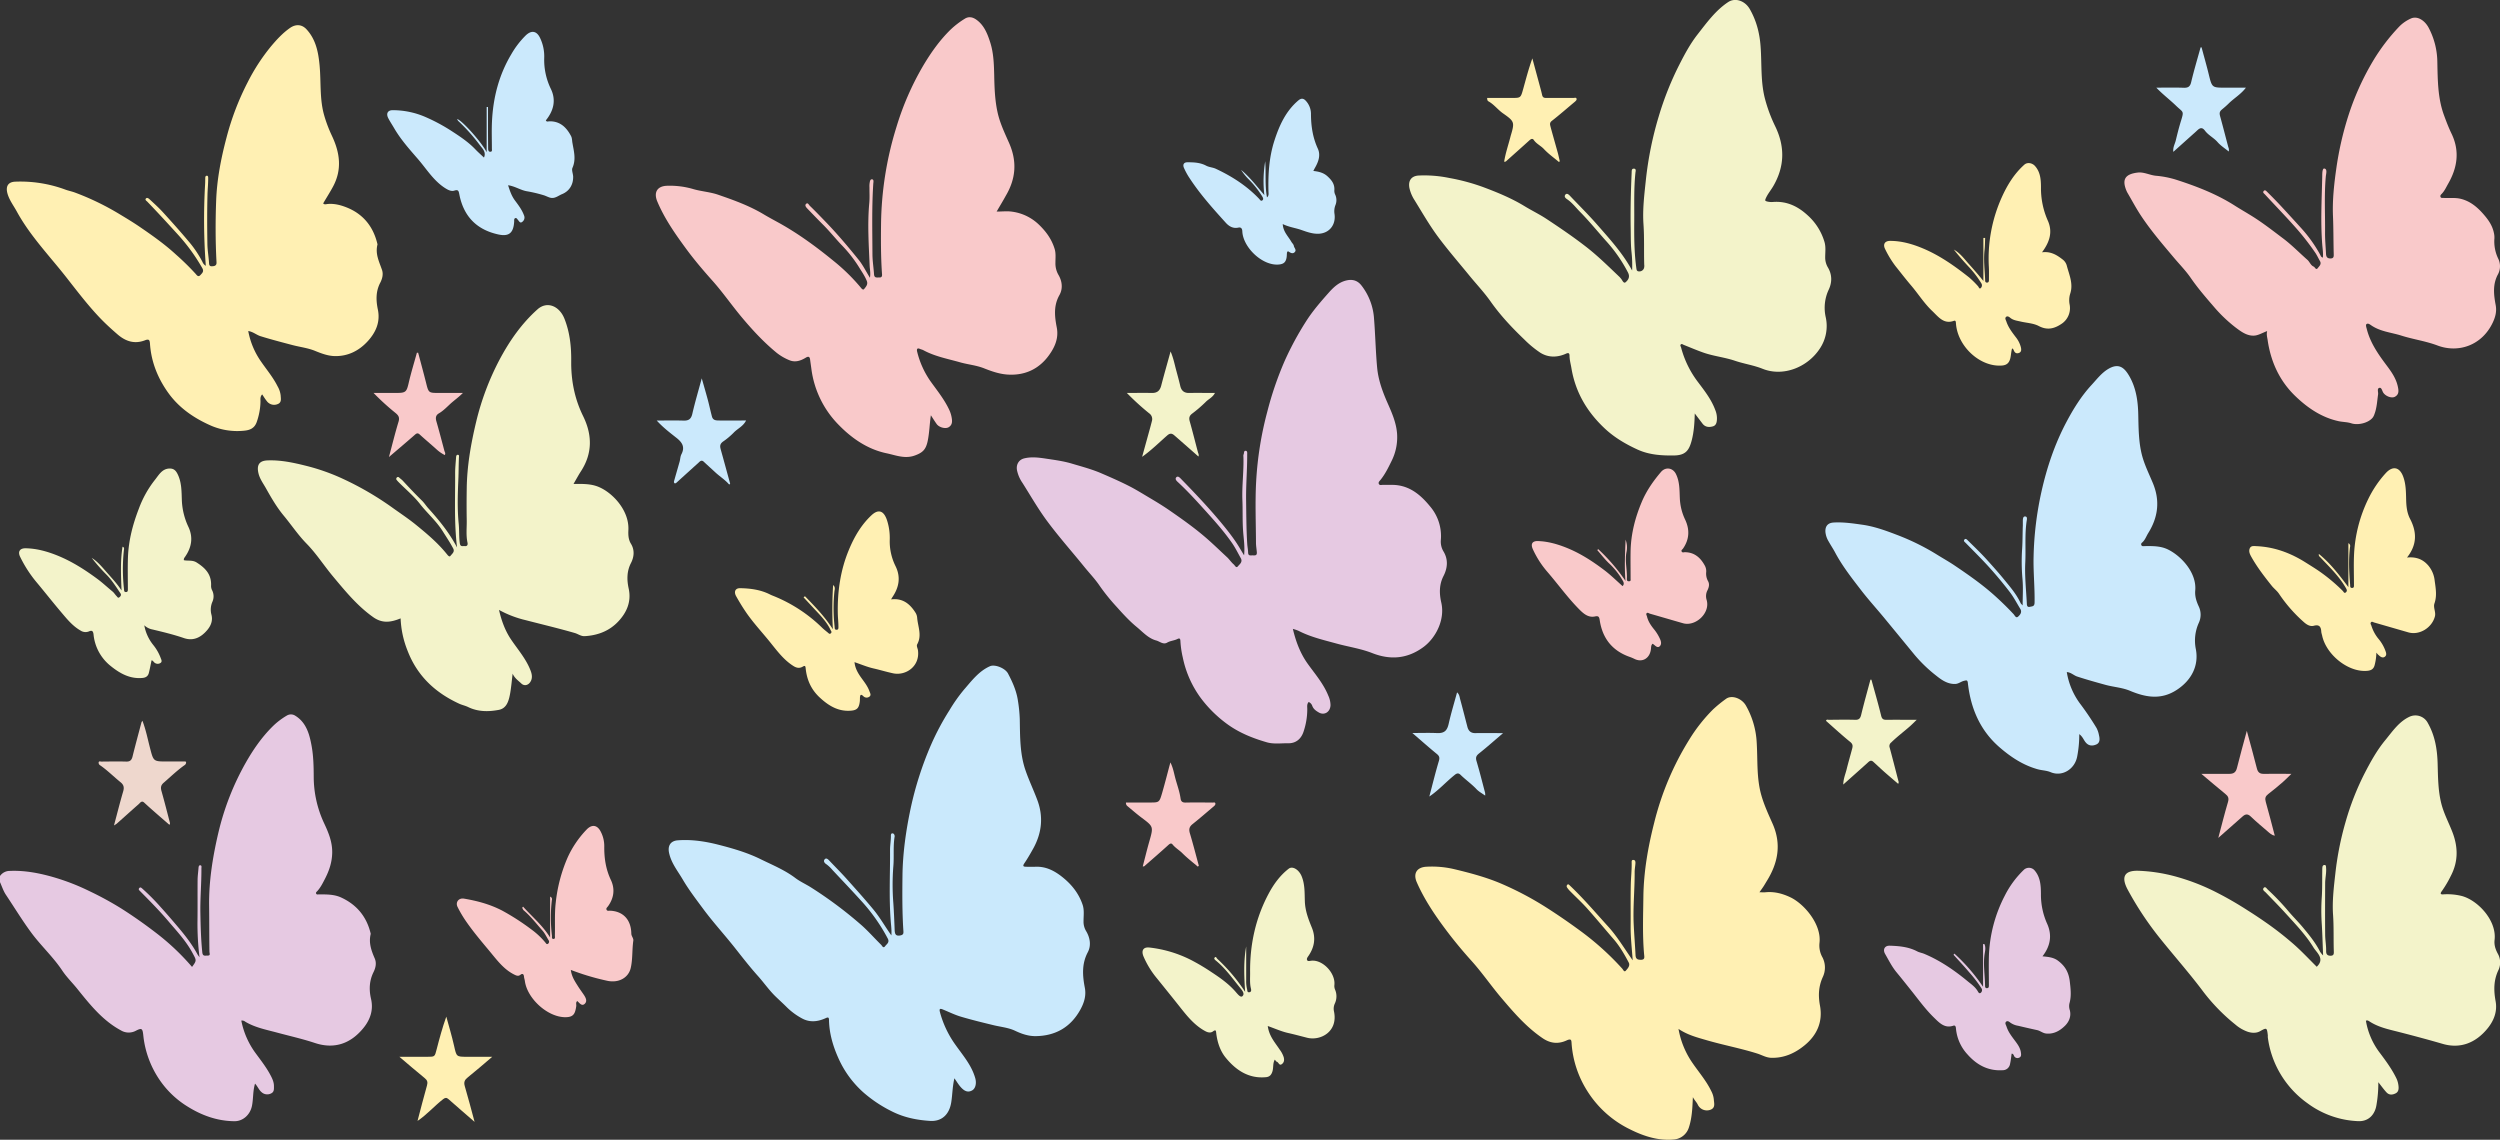 <svg xmlns="http://www.w3.org/2000/svg" viewBox="0 0 1892.6 862.84"><rect x="0" y="0" width="1892.6" height="862.84" fill="#333333" stroke="none"/><defs><style>.cls-1{fill:#e6c9e2;}.cls-2{fill:#f3f3ca;}.cls-3{fill:#cae9fc;}.cls-4{fill:#fff0b3;}.cls-5{fill:#f9c9ca;}.cls-6{fill:#cbe9fc;}.cls-7{fill:#eed7cd;}</style></defs><g id="katman_2" data-name="katman 2"><g id="katman_1-2" data-name="katman 1"><path class="cls-1" d="M0,663.17a9,9,0,0,1,7.58-3.86c10.42-.44,20.67,1.4,30.63,4.1a167.79,167.79,0,0,1,29.61,11.27,243.87,243.87,0,0,1,23.85,13c9.09,5.75,17.93,12,26.5,18.58A178.82,178.82,0,0,1,145.39,732c3.65-5,3.41-4.87.36-10.53-4.9-9.12-11.81-16.45-18.36-24.15-6.78-8-14.1-15.36-21.42-22.76-.65-.66-1.37-1.24-.57-2.21s1.52-.33,2.2.25a164.88,164.88,0,0,1,14.19,14.28c4.52,5,8.9,10.09,13.25,15.24,5.33,6.33,10.37,12.8,14.34,20.16.28.52.66,1,1.66,2.4a207.15,207.15,0,0,1-1.53-27.8c.12-10.18,0-20.36.08-30.53,0-3.07.47-6.13.69-9.2.07-.95.25-2.11,1.2-2.1,1.49,0,1,1.52,1,2.41.08,11.32-1,22.6-.78,33.93.18,9.89.43,19.75,1.45,29.59.34,3.25,2.26,2.38,3.91,2.43,2.56.08,1.51-1.61,1.49-3.14-.17-11.46-.09-22.93-.24-34.39-.24-18.85,2.73-37.22,7-55.44a200.34,200.34,0,0,1,20.74-53.05c5.58-9.82,12-19.13,20-27.12a53.82,53.82,0,0,1,11-8.5,6,6,0,0,1,6.5.07c8.29,5.1,10.72,13.87,12.35,22.85,1.4,7.68,1.57,15.53,1.6,23.38a83.31,83.31,0,0,0,8.05,35.54c3.2,6.84,6.1,13.89,5.94,22-.13,7.21-2.32,13.6-5.48,19.7-1.68,3.23-3.32,6.59-5.82,9.3-.48.52-1.27,1-.85,1.91s1.28.57,2,.57c5.73,0,11.56-.1,16.89,2.34,11.54,5.3,19.3,14.24,22.39,27.34a.83.83,0,0,1,0,.38c-1.62,6.63.5,12.52,3.06,18.41,1.54,3.54.67,7.2-.92,10.41-3.22,6.53-3.48,13.28-1.88,20.2,2,8.55-.72,15.91-5.77,22.1-9.78,12-22.2,16.13-36.69,11.32-9.47-3.14-19.15-5.3-28.74-7.89-8.12-2.18-16.53-3.77-24-8.23a3.72,3.72,0,0,0-3-.84,61.26,61.26,0,0,0,10.89,24.75c4,5.46,8.19,10.78,11.36,16.86,1.29,2.48,2.47,5,2.46,8,0,2.2.28,4.42-2.22,5.56a6.33,6.33,0,0,1-7.17-1c-2-1.65-2.91-4.33-4.93-6.46-1.73,5.71-1.22,11.4-2.33,16.88-1.36,6.69-6.79,11.64-13.25,11.58-13.25-.11-25.23-4.54-36.31-11.61a69.74,69.74,0,0,1-18.94-17.67,73,73,0,0,1-13.77-35.82c-.54-5.2-1.2-5.66-5.63-3.37a11.43,11.43,0,0,1-11.3-.29c-13.69-7.34-23.29-19.33-32.94-31.34-3.76-4.69-8.13-8.92-11.46-13.92-6.78-10.18-15.68-18.36-23-28.09C17.1,697.23,11,687.17,4.44,677.34c-1.9-2.86-3-6.34-4.44-9.53Z"/><path class="cls-1" d="M978.75,476.1c2.38,10,5.73,18.76,11.45,26.69,5.52,7.67,11.79,14.88,15.42,23.95a17.83,17.83,0,0,1,1.63,7c-.09,5.15-4.58,8.11-8.86,5.63-2-1.16-4-2.47-4.93-4.94a5,5,0,0,0-2.72-3c-1.51,1.6-1.09,3.61-1.08,5.46a53.14,53.14,0,0,1-2.82,17c-1.84,5.65-6,8.88-11.49,8.79s-11,.81-16.4-.75c-11-3.2-21.5-7.41-30.93-14.53a94.1,94.1,0,0,1-18.7-18.59,78.15,78.15,0,0,1-13.89-31,72.31,72.31,0,0,1-1.81-12.5c-.06-1.76-.6-2.41-2.2-1.59-2.51,1.28-5.36,1.33-7.87,2.78-2.95,1.72-5.53-.9-8.22-1.62-6-1.59-10.08-6.35-14.74-10.18-5.67-4.65-10.61-10.11-15.5-15.58a150.82,150.82,0,0,1-12.68-15.75c-3.44-5.08-7.74-9.52-11.6-14.3-9.38-11.59-19.27-22.68-28.19-34.73-6.82-9.21-12.48-19.15-18.59-28.8a25.91,25.91,0,0,1-4.15-9.73c-.7-4.35,1.53-7.86,5.57-8.82,5.48-1.31,10.91-.61,16.31.2,6.59,1,13.28,1.87,19.66,3.78,7.49,2.25,15.06,4.2,22.37,7.36s14.8,6.42,22,10.16c4.84,2.53,9.55,5.47,14.28,8.27,5.19,3.07,10.34,6.2,15.3,9.63,9.69,6.71,19.32,13.5,28.28,21.33,5.22,4.56,10.17,9.4,15.26,14.1,1.81,1.68,3.19,3.88,5.06,5.45.84.7,1.85,3.09,3.1,1.52s3.93-3.27,2.24-6.26c-2.15-3.83-4.1-7.83-6.58-11.41-6.61-9.52-14.34-18-22.05-26.53-6.18-6.83-12.41-13.57-19.15-19.79-1-.88-2-2.14-1.2-3.25,1.09-1.47,2.41-.38,3.42.65,10.51,10.77,20.86,21.67,30.55,33.31,3.93,4.73,7.71,9.51,11.17,14.58,2.15,3.14,4,6.49,6.36,10.33.69-6.64-.35-12.61-.76-18.49-.55-7.73-.21-15.42-.52-23.12-.45-11.08,1.15-22.09.76-33.16a3.49,3.49,0,0,1,.11-1.53c.52-1,0-3.07,1.75-2.82,1.29.19,1,1.83,1,3,.05,11.58-1,23.12-.81,34.71.15,10.93.16,21.85.85,32.76.13,2.17.62,4.32.66,6.49.06,2.77,1.87,2.17,3.36,2.17s3.46.47,3.25-2.27c-.18-2.42-.64-4.84-.65-7.26-.07-15.46-.71-31,.13-46.37a259,259,0,0,1,8.44-52.89A253.86,253.86,0,0,1,972.65,273a231.86,231.86,0,0,1,16-29.58c5-7.9,11.1-14.91,17.21-21.8,3.73-4.2,7.88-8.16,13.84-9.4,4.58-.95,8.11.35,10.82,3.7a45.45,45.45,0,0,1,9.67,25.24c1,12.38,1.22,24.84,2.37,37.21.88,9.5,4.19,18.4,8,27,3.25,7.33,6.46,14.7,7.08,22.91a40,40,0,0,1-4.21,20.8c-2.44,5-4.89,10-8.4,14.3-.61.75-1.82,1.76-1.17,3s2,.66,3.06.68c3.66.1,7.37-.21,11,.27,10.47,1.39,18,7.85,24.68,16a34.64,34.64,0,0,1,8.18,25.49,14.47,14.47,0,0,0,2.08,8.78c3.59,6,3,12.43,0,18.33-3.42,6.61-3.31,13.38-1.76,20.21,3,13.05-4.22,26.81-13.39,33.62-12.22,9.09-25.23,10-38.8,4.69-8.8-3.46-18-4.75-27-7.22-9.76-2.69-19.73-4.94-28.9-9.69A31.32,31.32,0,0,0,978.75,476.1Z"/><path class="cls-2" d="M1283,313c-.18,7.33-.62,14.06-2.35,20.56-2,7.56-4.73,11.11-13.37,11.25-9.49.14-18.85-.48-27.58-4.47s-17.37-9-24.69-15.83c-13.21-12.32-22.28-27.18-25.37-45.75-.52-3.15-1.42-6.2-1.45-9.47,0-3-2-1.82-3.38-1.23-6.38,2.66-12.83,2.61-18.67-1a78.74,78.74,0,0,1-12.24-10.11c-9.23-8.83-18-18.11-25.47-28.73-5-7.08-11-13.37-16.44-20.07-7.69-9.4-15.63-18.57-22.94-28.34-6.73-9-12.3-18.74-18.18-28.28a27.94,27.94,0,0,1-3.85-9.05c-1.14-5.62,1.34-9.23,6.89-9.59a93,93,0,0,1,23.24,1.84,154.53,154.53,0,0,1,25.92,7c10.65,4,21.28,8.36,31.18,14.41,5.45,3.32,11.22,6.09,16.57,9.63,10.23,6.77,20.39,13.66,30.13,21.24,8.9,6.92,16.91,14.88,25.09,22.65.36.34.64.77,1,1.13,1.13,1.21,2.08,4.24,3.68,2.82s3.55-3.68,1.78-7.2a111.51,111.51,0,0,0-16.93-24.3c-6.45-7.25-12.6-14.83-19.39-21.71-3.21-3.25-6-7-9.87-9.6-1.29-.86-2.33-2-1.3-3.39s2.39-.35,3.39.71c6.92,7.3,14.09,14.36,20.72,21.95,9.52,10.89,19.35,21.58,26.47,34.73a94.31,94.31,0,0,0-.59-15c-.5-5.79-.41-11.55-.51-17.32-.24-13.9.12-27.78.73-41.66.06-1.41-.13-3.26,1.76-3.15s1.22,2,1.11,3.1c-1.26,12.05-.81,24.16-.9,36.22s-.07,24.38,1.65,36.48c.21,1.45.72,2,2.07,2a3.67,3.67,0,0,0,3.69-2.56,6.94,6.94,0,0,0,.14-2.67c-.3-10.15.14-20.29-.56-30.47-.78-11.26.65-22.52,1.83-33.75a263.51,263.51,0,0,1,9.75-48,233.94,233.94,0,0,1,15.68-39.29c4-7.87,8.24-15.69,13.56-22.51,7-8.94,13.73-18.34,23.34-24.67,5.18-3.41,12.56-1.16,16.31,5.32,5,8.71,7.47,18.13,8.19,28.36,1,13.38-.11,27,3.47,40.12a112.85,112.85,0,0,0,7.47,20c7.53,15.4,7.38,30.36-1.19,45.3-1.87,3.27-4.35,6.09-5.87,9.62-.68,1.59-.44,1.82.94,2.24a13.9,13.9,0,0,0,5.08.35c10-.6,18.28,3.27,25.77,10.18a43.62,43.62,0,0,1,12.71,20.18c1.12,3.8.52,7.67.53,11.5a14.51,14.51,0,0,0,2,7.67c3.27,5.47,3.29,11.25.67,16.88a32.3,32.3,0,0,0-2.28,20.83,30.76,30.76,0,0,1-4.45,23.8c-9.62,14.61-28.17,21.36-43.26,15.32-6.87-2.76-14.06-3.76-20.91-6.08-7.87-2.67-16.11-3.46-23.91-6.18-5-1.75-10-3.9-14.95-5.87-.76-.3-1.56-1.13-2.32-.22-.57.69.12,1.46.3,2.15a74.15,74.15,0,0,0,12.64,26c5,6.66,10.25,13.26,13.24,21.35a16.79,16.79,0,0,1,1.28,6c0,2.72-.27,5.57-3,6.38s-5.84.8-8-2.13C1287,318.24,1285.21,315.9,1283,313Z"/><path class="cls-3" d="M674.81,708.14c.3-3.76-.23-7.45-.51-11.11-1.38-17.88-.38-35.77-.5-53.65,0-3.53.69-7.13.64-10.73,0-.8.12-1.66,1-1.76s1.56.58,1.78,1.56a2,2,0,0,1,.07.77c-1.29,7.51-.33,15.14-1,22.69a178,178,0,0,0,0,27.71c.47,6.78.73,13.57,1,20.37.12,3.11.76,4.91,4.45,4.14,2.43-.5,2.25-1.91,2.15-3.54-.91-13.87-.84-27.77-.68-41.66.21-17.21,2.64-34.13,6.18-50.93a256.82,256.82,0,0,1,15.22-47.65,195,195,0,0,1,14.21-26.74,121.69,121.69,0,0,1,10.75-15.28c5.88-6.76,11.44-14.29,19.94-18,3.56-1.56,11.42,1.38,13.63,5.61,3.4,6.48,6.41,13.14,7.48,20.58A110.7,110.7,0,0,1,772,544.24c.26,13.19,0,26.52,4.42,39.14,2.58,7.46,6,14.6,8.77,22,4.92,12.92,3.51,25.36-3.12,37.23-2.09,3.75-4.25,7.48-6.64,11-1.34,2-.72,2.48,1.09,2.54,2.57.09,5.14.11,7.7,0,8.07-.23,14.65,3.38,20.82,8.46,6.56,5.4,11.63,11.86,14.49,20.17,1.43,4.14.74,8.41.75,12.63a13.74,13.74,0,0,0,1.86,7.31c3.13,5.13,4.06,11.08,1.37,16.15-4.68,8.83-4,17.76-2.26,26.84,1.16,6-.52,11.3-3.13,16.17-7.46,13.89-19.28,20.38-34.18,20.51-5.3.05-10.4-1.64-15.36-4-5.19-2.49-11-2.94-16.56-4.31-8.22-2-16.47-4-24.59-6.42-4.63-1.37-9-3.55-13.55-5.4-2-.83-3.08-.87-2.3,2a76.35,76.35,0,0,0,11.82,24.82C729,799,735.51,806.39,738.3,816.2c1.1,3.88.23,7.83-2.34,9.28-3.39,1.91-6,.35-8.43-2.26-1.87-2-3.21-4.39-5-6.91-1.52,6.36-1.46,12.37-2.41,18.26-1.47,9.17-7.19,14.57-16.06,14-10.07-.65-19.92-2.6-29.25-7.4a100,100,0,0,1-21-14,76,76,0,0,1-19.3-26.53c-4-9-6.72-18.4-6.93-28.45,0-2.35-1-2.1-2.52-1.4-6,2.75-12.13,3.41-18,.14a50.72,50.72,0,0,1-11.27-8.27c-2.77-2.79-5.73-5.46-8.54-8.17-5-4.82-8.88-10.52-13.46-15.62-6.17-6.88-11.87-14.24-17.62-21.52-7.84-9.9-16.35-19.16-23.9-29.37-5.37-7.27-10.87-14.43-15.45-22.24-3.8-6.46-8.67-12.36-10.31-20.09-1.17-5.49,1.22-9.06,6.52-9.48,10.55-.83,21,.8,31.09,3.39,10.74,2.75,21.56,5.89,31.64,10.85,8.94,4.4,18.23,8.16,26.37,14.3,3.54,2.67,7.62,4.5,11.39,6.83a310.62,310.62,0,0,1,37.69,28c5.62,4.8,10.54,10.5,15.85,15.71.77.75,1.56,3,3,1.06,1.2-1.62,3.59-2.84,2-5.82A136,136,0,0,0,652,682c-7.13-7.88-14.46-15.55-21.72-23.3a26.38,26.38,0,0,0-4.91-4.59c-1.21-.77-2.19-2.23-1.07-3.55s2.41-.22,3.4.83c4.55,4.79,9.22,9.45,13.62,14.38,6.9,7.73,13.83,15.41,20.42,23.44C666.56,695.18,670.28,701.84,674.81,708.14Z"/><path class="cls-4" d="M1281.57,830.61c-.35,8.4-.69,15.79-3,22.85a13,13,0,0,1-11.39,9.19c-11.92,1.07-22.93-2.54-33.37-7.78a78.73,78.73,0,0,1-32.21-29,77.28,77.28,0,0,1-11.81-35.48c-.19-2.67,0-4.48-3.75-2.77-6,2.77-11.93,2.53-18-1.52-12.38-8.33-22-19.51-31.67-30.91-7.69-9.09-14.45-19-22.42-27.83-6.93-7.71-13.6-15.73-19.81-24.09-8.2-11-15.94-22.52-21.56-35.32-3-6.86.16-11.47,7.39-11.81a73.66,73.66,0,0,1,20.7,1.79c12.12,2.9,24.24,6.1,35.75,11a239.36,239.36,0,0,1,35,18.59c8.9,5.7,17.62,11.75,26.15,18.06a209.72,209.72,0,0,1,30.51,27.7c.69.76,1.51,2.92,2.64,1.64,1.42-1.62,3.58-3.8,2.29-6.26-3.36-6.38-7-12.62-11.71-18-6.63-7.64-13.07-15.46-19.81-23-4.07-4.54-8.57-8.64-12.84-13a16.41,16.41,0,0,1-2.38-2.89,1.62,1.62,0,0,1,.37-2.1c.73-.5,1.19.13,1.79.7,10.3,9.75,19.52,20.61,29.08,31.13,7,7.73,12.24,16.66,18.52,25.51-.65-8.94-1.64-17.36-1.57-25.84.09-10.56-.12-21.13.12-31.69.13-5.38.76-10.76.66-16.16,0-1-.23-2.32,1.21-2.33s1.71,1.27,1.64,2.48c-.14,2.3-.61,4.6-.59,6.89.06,13.13-1.32,26.23-.72,39.36.36,7.81,1,15.61,1.39,23.42.16,2.92,1.61,3.46,4.1,3.46,3.12,0,2.56-2.15,2.4-3.94-1.31-14.52-.74-29.08-.57-43.61.23-19.19,3.54-38,8.26-56.46A217.73,217.73,0,0,1,1278.78,560a123,123,0,0,1,18.13-23,98.47,98.47,0,0,1,9.71-7.91c4.2-3.16,11.82-.59,15.07,5a62.83,62.83,0,0,1,8.22,28.35c.81,13.27-.21,26.75,3.54,39.76,2.13,7.4,5.34,14.33,8.43,21.28,6.88,15.46,4.2,29.65-4.24,43.33-.86,1.4-1.67,2.83-2.56,4.2s-1.82,2.62-3.11,4.48c2,0,3.29.11,4.58,0,6.7-.68,13,1,19,3.88,10.32,5,23.52,20.34,21.88,34.41a18.2,18.2,0,0,0,2.26,11,16.77,16.77,0,0,1,.22,14.91c-3.18,7.06-3.54,13.91-2.11,21.61,2.28,12.27-2.33,22.4-11.59,30-7.43,6.11-15.74,9.81-25.44,9.49-3.77-.13-6.91-2.09-10.34-3.18-12.65-4-25.68-6.42-38.38-10.12-7.12-2.07-14.46-3.94-21.36-8.58a65.1,65.1,0,0,0,9.23,23.76c5.1,7.87,11.47,14.78,15.6,23.38a16.8,16.8,0,0,1,1.9,6.16c.15,2.85,1.47,6.41-2.51,7.91a7.62,7.62,0,0,1-9.63-3.86C1284.39,834.41,1283,833.17,1281.57,830.61Z"/><path class="cls-5" d="M754.51,160.17c4.27,0,8.18-.5,11.93.11a36.15,36.15,0,0,1,19.75,9.49c5.56,5.28,9.92,11.14,12.22,18.69,1.05,3.43.58,6.89.6,10.34a17.33,17.33,0,0,0,2.2,9.15c3,5,3.51,10.68.82,15.45-4.57,8.09-3.61,16.28-2,24.58,1.55,8.14-1.55,14.85-5.78,20.77-7.69,10.74-18.4,15.56-31.17,14.83-6.25-.36-12.23-2.41-18-4.71-6-2.39-12.24-2.87-18.27-4.59-9.41-2.67-19.1-4.43-27.89-9.22-.75-.4-1.63-.53-2.41-.89-2.42-1.12-2.6.51-2.16,2.18a66.74,66.74,0,0,0,9.94,22.09c5,7,10.52,13.73,14.27,21.72a22.91,22.91,0,0,1,1.79,5.43c.57,3,.88,6-2.19,7.84-2.4,1.42-7.15.17-9-2.34-1.53-2.1-2.89-4.34-4.45-6.71-1,6.59-1.08,13.08-2.4,19.43-1.37,6.62-3.86,8.86-9.7,11-7.55,2.79-14.49-.2-21.45-1.66-13.92-2.92-25.71-10.82-35.74-21a73.6,73.6,0,0,1-21.16-42.82c-.32-2.41-.69-4.81-1-7.22s-1.56-2.37-3.26-1.33c-3.9,2.38-8.08,3.77-12.45,1.89a39.7,39.7,0,0,1-9.51-5.52c-9.7-7.93-18.21-17.09-26.35-26.79-7.65-9.12-14.45-19-22.36-27.87-7-7.84-13.83-15.86-20.06-24.36-8.17-11.14-16.14-22.51-21.63-35.49-2.94-6.95-.19-11.66,7.11-12a63.15,63.15,0,0,1,20.39,2.59c6,1.71,12.49,2.11,18.47,4.17,11.8,4.07,23.56,8.29,34.47,14.81,4.09,2.45,8.33,4.69,12.49,7,14.26,8,27.5,17.73,40.23,28.12a145.28,145.28,0,0,1,20.53,20c.67.81,1.92,2.66,2.87,1.45,1.26-1.6,3.09-3.44,2-6.11-1.52-3.82-3.89-7.11-6-10.57a100.23,100.23,0,0,0-13.45-17c-4.61-4.89-8.82-10.17-13.59-14.92-4-4-8-8.16-12-12.31-1-1.05-2.13-2.45-.85-3.58s1.93.72,2.8,1.56c4.3,4.14,8.43,8.46,12.58,12.77,8.57,8.91,16.54,18.39,24.31,28,3.17,3.93,5.47,8.64,8.58,13.67.62-3.65-.11-6.44-.23-9.27-.65-15.78-1.73-31.57-.27-47.38.36-3.83.11-7.72.14-11.59a19.73,19.73,0,0,1,.06-3.08c.23-1.33.35-3.37,1.9-3.22s1,2.14.93,3.33c-1.16,17.74-.71,35.51-.63,53.26,0,5.1.87,10.19,1.2,15.3.21,3.07,2.25,2.35,4,2.43,2.31.11,2.15-1.62,2-3.16-.86-12.71-.84-25.45-.68-38.18a256.51,256.51,0,0,1,11.61-72.46,213.07,213.07,0,0,1,20.35-46.65c5.85-9.83,12.45-19.17,20.67-27.2a64.2,64.2,0,0,1,10.77-8.25c2.87-1.82,5.83-1.29,8.53.58,6,4.14,8.58,10.66,10.73,17.41,2.55,8,2.79,16.4,3,24.69.21,10.16.53,20.27,3,30.13,1.91,7.47,5.24,14.38,8.3,21.34,6.12,13.89,5.11,27-2.51,39.84C759.37,152,757.07,155.68,754.51,160.17Z"/><path class="cls-2" d="M303.28,468.14c-7.39,3-13.71,4-20.68-.88-12-8.46-21.16-19.69-30.53-30.91-6.81-8.16-12.61-17.28-20-24.81-6.43-6.55-11.49-14.21-17.32-21.22-5.19-6.25-9.39-13.48-13.44-20.71-2.1-3.74-4.72-7.15-5.69-11.52-1.39-6.2.76-9.3,6.86-9.54,9.76-.39,19.18,1.58,28.65,3.94a155.25,155.25,0,0,1,29.23,10.35,231.38,231.38,0,0,1,36.18,21.1c6.18,4.46,12.55,8.63,18.48,13.46,8.33,6.78,16.54,13.7,23.38,22.23.68.85,1.82,2.28,2.62,1.19,1.12-1.53,3.42-3,2.09-5.56-2.41-4.55-5.25-8.81-8-13.15-4.86-7.74-11.65-13.53-17.17-20.59-4.65-5.95-10.53-10.84-15.86-16.2a22.39,22.39,0,0,1-1.74-1.9,1.34,1.34,0,0,1-.05-1.76,1.17,1.17,0,0,1,1.91-.11c.9.84,1.91,1.48,2.78,2.43,4.71,5.11,9.49,10.15,14.44,15,1.81,1.77,3.12,3.92,4.8,5.77,8,8.86,15.64,18.09,21.78,29.69-2.31-19.38-1.32-37.88-1.44-56.36,0-4,.45-7.93.71-11.9.07-.92.27-1.95,1.37-1.87s.84,1.13.8,1.84c-.26,5.51-.2,11-.44,16.55-.48,11.29-.86,22.62.27,33.93.48,4.84.14,9.73.82,14.6.42,3,2.24,2,3.76,2.2,1.89.2,2.43-1,2.07-2.64-1.22-5.62-.48-11.29-.58-16.93-.14-8-.12-16,0-24,.2-17.14,3.16-33.85,7.11-50.41a200.56,200.56,0,0,1,17.7-47.12C385.76,258,395,244.78,407,234.11c7.14-6.31,16.47-2.59,20.36,7.3,4.06,10.32,5.18,21,5.07,32-.15,14.65,2.57,28.51,9,41.56,7,14.25,7.18,28.24-1.65,41.84-1.89,2.92-3.54,6-5.59,9.53,6.06,0,11.8-.19,17.24,1.61,11.16,3.69,24.95,17.76,24.29,33.1-.16,3.71-.12,7.27,2,10.71,2.81,4.61,2.33,9.83,0,14.38-3.3,6.35-3.2,12.89-1.78,19.45,2.18,10-1.59,18.14-7.78,24.78-6.8,7.31-15.7,10.67-25.5,11.22-2.85.16-5-1.65-7.53-2.38-12.37-3.57-24.87-6.54-37.31-9.76a79.05,79.05,0,0,1-20.06-7.73c1.91,8.22,4.6,15.69,9.16,22.45,5.17,7.65,11.36,14.62,14.75,23.5,1.13,2.95,1.61,6-.32,8.78-1.68,2.45-4.58,3-6.67,1-2.31-2.19-5.09-4-6.6-7.48-.57,4.81-1,9.65-1.78,14.41-1,5.65-2.42,11.79-8.59,13-7.85,1.5-15.9,1.57-23.49-2.2-2.09-1-4.43-1.46-6.55-2.43-17.9-8.23-31.75-20.78-39.23-40.38A73.21,73.21,0,0,1,303.28,468.14Z"/><path class="cls-2" d="M1791.09,772.74a55,55,0,0,0,10.59,24.38c4.66,6.23,9.29,12.51,12.68,19.64a17.29,17.29,0,0,1,1.37,5.14c.28,2.2.17,4.57-2,5.73-2.42,1.28-5,1.58-7.11-.71s-3.73-4.63-6.13-7.63a98,98,0,0,1-1.42,17.26c-1.08,7-5.76,12.53-13.77,12.21A68.77,68.77,0,0,1,1747,835.31a73.14,73.14,0,0,1-23-26.65,72,72,0,0,1-7.16-23.27c-.06-.51,0-1,0-1.55-.7-6-.84-6-5.87-3.18-3,1.67-6.4,1.35-9.24.46a29.26,29.26,0,0,1-9.52-5.53,142.59,142.59,0,0,1-24-24.53c-10-13.4-21-25.87-31.47-38.81a244.54,244.54,0,0,1-26-38.78c-4.64-8.69-3.49-14.62,8.17-14.26a122.74,122.74,0,0,1,27.69,4.23,162.58,162.58,0,0,1,29.3,11.1,264.77,264.77,0,0,1,25.77,14.73c4.77,3,9.5,6.15,14.12,9.39a242.4,242.4,0,0,1,20.08,15.67c6.37,5.53,12.12,11.73,18,17.55,6.37-6.09.06-10.48-2.53-14.7-5.74-9.36-13.31-17.23-20.62-25.29-5-5.54-10.26-10.83-15.43-16.21-.89-.92-2.74-1.94-1.68-3.36,1.25-1.68,2.34.33,3.21,1.15a183,183,0,0,1,15.16,15.83c3.76,4.5,7.94,8.59,11.7,13.13,4.74,5.7,9.36,11.4,12.75,18.13a18,18,0,0,0,2.26,2.75c-.36-8.28-.52-15.91-1-23.52a153.15,153.15,0,0,1,0-20.77c.41-6.29.25-12.61.35-18.91,0-1.16,0-2.33.1-3.48.09-1,.54-1.78,1.58-1.79,1.24,0,1.13,1,1.21,1.93.37,4-.67,7.93-.69,11.9-.06,12.88-.11,25.77,0,38.65,0,4.22.85,8.41.74,12.67-.05,2.19.8,3.53,3.29,3.54,2.68,0,2.58-1.65,2.51-3.54-.3-9.12.07-18.24-.56-27.38-.73-10.62.6-21.23,1.79-31.82a230.72,230.72,0,0,1,7.6-38.26,203.76,203.76,0,0,1,14.37-36.84c4.59-8.91,9.42-17.65,15.72-25.3,5.51-6.69,10.42-14.16,18.61-17.89a10.57,10.57,0,0,1,13.52,4.61c5.46,9.52,7.23,19.84,7.55,30.83.3,10.08.28,20.27,2.74,30.18,1.86,7.5,5.47,14.23,8.26,21.32,4.52,11.45,4.8,22.52-1,33.63a82.79,82.79,0,0,1-6.89,11.65c-1.43,1.91-.73,2.5,1.16,2.35a45.79,45.79,0,0,1,13.08,1c12.37,2.68,27.55,18.43,25.77,33.46-.46,3.85.7,7.27,2.52,10.6a13.47,13.47,0,0,1,.55,11.93c-3.87,7.84-3.79,15.72-2.3,23.87s-1.55,15.12-6.26,20.84c-8.88,10.77-20.46,15.36-33.74,11.5-11.2-3.25-22.42-6.26-33.7-9.14-7.38-1.88-15.14-3.49-21.83-7.9C1793,772.82,1792.24,772.15,1791.09,772.74Z"/><path class="cls-5" d="M1716.33,250.63c-3.7,1.39-6.57,3.18-9.56,3.43-5.59.45-10.18-3-14.45-6.22A109.67,109.67,0,0,1,1676,232.23c-6.1-7.07-12.22-14.13-17.58-21.92-3.7-5.37-8.3-10.05-12.49-15-8.77-10.44-17.69-20.77-25.25-32.24-3.65-5.53-6.77-11.44-10.13-17.18a11.64,11.64,0,0,1-.68-1.37c-3.73-8.86-.9-12.72,8.38-13.87,4.76-.59,9.13,1.93,13.82,2.4a72.07,72.07,0,0,1,15,2.89c15.51,5,30.67,10.77,44.67,19.68,4.24,2.7,8.62,5.2,12.9,7.86,8.36,5.18,16.11,11.26,24,17.2,6.43,4.87,12.06,10.68,18.12,16,1.78,1.55,2.5,4.22,4.81,5.16,1,.42,1.67,3,3.11,1.09,1.08-1.44,3-2.9,1.6-5.34-1.21-2.07-2.19-4.29-3.52-6.26a194.54,194.54,0,0,0-16.5-20.88c-7.09-7.92-14.47-15.52-21.67-23.32-.64-.68-1.85-1.37-.89-2.51s1.89-.09,2.53.54c3.51,3.49,7,7,10.38,10.64,5.1,5.47,10.12,11,15.17,16.55a105,105,0,0,1,14.63,20.38c.48.88.66,1.92,2.1,2.29.35-3.36-.21-6.54-.47-9.8-1.37-17.32-.37-34.67,0-52,0-2,.06-5.91,1.59-5.64,2.43.43,1.29,3.93,1.1,6-1.28,14.14-.43,28.3-.57,42.44-.05,5.38.47,10.77.73,16.15.11,2.23.87,3.49,3.34,3.5,2.7,0,2.53-1.69,2.49-3.56-.25-9.5-.17-19-.56-28.53-.5-12.15.84-24.28,2.57-36.37a242.33,242.33,0,0,1,8.93-39.16,199.49,199.49,0,0,1,18.63-41.57A146.79,146.79,0,0,1,1816.43,20,28.19,28.19,0,0,1,1825.2,14c4.65-2.09,10.22,1.12,13.39,7a56.74,56.74,0,0,1,6.57,26.11c.3,13.58.3,27.25,5.07,40.2,1.71,4.66,3.49,9.33,5.64,13.78,6.41,13.25,4.46,25.85-2.51,38-1.5,2.61-2.73,5.47-4.88,7.65-.61.62-1.32,1.31-.91,2.33s1.45.72,2.25.77c4.37.28,8.74-.39,13.11.69,7.06,1.76,12.34,6.1,17.13,11.6,3.61,4.13,6.71,8.42,7.88,14a16.1,16.1,0,0,1,.44,4.19,30,30,0,0,0,2.94,15.62,13,13,0,0,1-.18,11.59c-4.22,7.67-3.29,15.57-1.8,23.48.9,4.78-.27,9-2.12,13-8.31,17.76-26.38,23.42-41.91,17.55-9-3.38-18.36-4.63-27.34-7.48-7.67-2.44-16-3-23-7.89-1-.67-2.56-1.85-3.6-.64-.51.6.08,2.4.39,3.59,2.57,10,8.06,18.14,14,26.13,3.87,5.17,7.91,10.37,9.43,17.1.73,3.23,1.16,6.22-2.17,8-2.47,1.33-6.93-.36-8.76-3.06-.93-1.39-1.26-4.22-3.08-3.66s-.62,3.22-.87,4.93c-.74,5.05-.93,10.2-2.78,15a8.78,8.78,0,0,1-1.37,2.67c-3.43,4.1-11.22,5.85-16.2,4.19-3.07-1-6.47-.91-9.67-1.62-12.69-2.8-23.2-9.87-32.62-18.94-11.74-11.29-18.4-25.46-20.9-41.89C1716.52,255.69,1715.63,253.51,1716.33,250.63Z"/><path class="cls-6" d="M1531.22,458.31c0-6.63.49-13.41-.13-20.07a148.7,148.7,0,0,1-.23-23.11c.37-5.78.26-11.55.51-17.32,0-1,0-2.06,0-3.09,0-1.57,0-3.77,1.67-3.74,2.07,0,1.36,2.47,1.18,3.72-1.48,10.34-.51,20.78-1,31.16-.5,10.2.63,20.49,1.16,30.74.07,1.35,0,3.34,2.44,2.77,1.75-.41,3.39-.19,3.44-3.19.2-11.46-1-22.88-.76-34.31a249.8,249.8,0,0,1,6-49.8c4.1-18.32,10.07-35.94,18.75-52.37,5.35-10.13,11.37-19.85,19.15-28.29,4-4.32,7.48-9,12.58-12.07,8-4.77,12.19-1,15.76,5,5.2,8.76,6.75,18.71,7,29s.18,21.05,2.84,31.3c1.91,7.34,5.31,14.06,8.19,21,5.62,13.43,4,25.92-3.45,37.9-1.52,2.44-2.4,5.33-4.69,7.24a1.54,1.54,0,0,0-.47,2.05c.57.91,1.54.61,2.35.6,5.85-.07,11.79-.19,17.25,2.33,10.07,4.66,22.32,17.57,21.13,31.2-.4,4.52.93,8.49,2.82,12.5a14.56,14.56,0,0,1-.08,11.95,32.51,32.51,0,0,0-2.29,20c2.37,12.38-3.17,23.38-14.14,30.66-12,8-23.62,5.94-35.69.9-5.88-2.46-12.3-2.82-18.4-4.46-7.25-2-14.48-4-21.61-6.35-2.56-.85-4.65-3.15-7.86-3.38a54.78,54.78,0,0,0,10.55,24.56q6.43,8.6,12,17.82a19.25,19.25,0,0,1,1.82,5.42c.7,2.8.81,5.77-2,7-2.69,1.2-5.65,1.3-8-1.48-1.6-1.86-2.34-4.46-4.92-6.33a86.61,86.61,0,0,1-1.53,16.67c-1.66,9.77-11.33,15.84-20.12,12.14-3.25-1.37-6.61-1.31-9.87-2.23-11-3.08-20.29-9.19-29-16.76-14.49-12.64-21.65-29.19-23.81-48.47-.28-2.49-1.09-2.1-2.76-1.74-2.37.5-4.24,2.31-6.79,2.4-5.76.21-10.32-3-14.46-6.31a108,108,0,0,1-16.32-15.7q-11.57-14.1-23.15-28.17c-5.83-7.05-12-13.83-17.57-21.09-7-9.09-14.11-18.14-19.56-28.44-1.48-2.77-3.25-5.37-4.77-8.12a17.11,17.11,0,0,1-2.46-7.19c-.29-4.44,1.87-6.92,6.15-7.18,7.33-.44,14.55.64,21.79,1.66,8.83,1.24,17.22,4.25,25.46,7.4a177,177,0,0,1,30.86,15.11c4.57,2.86,9.31,5.49,13.79,8.53,11,7.43,21.83,15,31.7,24.11,4.38,4,8.62,8.19,12.7,12.56.89.95,1.79,3.31,3.38,1.89s3.25-3.39,1.63-6c-2.57-4.18-4.83-8.61-7.77-12.47-4.87-6.38-10-12.57-15.35-18.51-5.81-6.46-12-12.55-18.06-18.74-.72-.74-1.85-1.39-1.18-2.44.92-1.44,2-.26,2.73.48,4.78,4.73,9.66,9.36,14.18,14.35s9.16,10.17,13.51,15.51c4.51,5.53,9.14,10.88,12.21,17.5a4.25,4.25,0,0,0,1,1.17A4.88,4.88,0,0,0,1531.22,458.31Z"/><path class="cls-4" d="M155.81,201.24a465.06,465.06,0,0,1-.53-61.88c.09-1.41.07-2.83.11-4.25,0-.91,0-2,1.14-2.07s1.08,1.17,1.08,2c0,4.24-.44,8.47-.54,12.68-.32,12.36-.25,24.74-.06,37.1.07,4.85,1,9.68,1.26,14.54.14,2.41,1.44,2.3,3,2.16s2.76-.79,2.65-2.87c-.84-15.69-.86-31.42-.26-47.1.61-16,3.69-31.75,7.78-47.22a201.76,201.76,0,0,1,16.07-42.08,147.32,147.32,0,0,1,17.9-27.45c4.31-5.08,8.72-9.87,14.15-13.65,4.28-3,8.88-2.79,12.37.93,7.11,7.59,9.07,17.24,10,27.33,1.22,12.73-.09,25.71,3.57,38.2a102.26,102.26,0,0,0,5.69,15c6.12,12.87,8,25.61.81,38.88-2.3,4.25-4.88,8.24-7.34,12.49.91,1.1,2.22.57,3.28.46,5.21-.5,10.22.85,14.86,2.74,12.08,4.93,19.82,14.25,22.95,27.65a.83.83,0,0,1,0,.38c-1.81,7,1.31,12.93,3.45,19.14,1.13,3.31.16,6.81-1.35,9.71-3.41,6.54-3.25,13.29-1.81,20.21,2,9.51-1.55,17.28-7.43,23.81-6.75,7.5-15.3,11.74-25.26,11.49-5.19-.13-10.09-2-15-4-5.39-2.18-11.32-2.85-17-4.35-8.08-2.13-16.17-4.24-24.16-6.72-3-.94-5.61-3.37-9.26-3.9a58.84,58.84,0,0,0,9.66,23.08c4.27,6.21,9.16,11.95,12.57,18.81a17.63,17.63,0,0,1,2.31,6.84c.12,2.43.91,5.41-2.28,6.59a6.84,6.84,0,0,1-8.22-2.29c-1.25-1.52-2.26-3.26-3.48-5.05-1.7,1.72-1.26,3.72-1.29,5.53a49.23,49.23,0,0,1-2.85,15.38c-1.75,5-5.55,6.23-9.77,6.59a50.37,50.37,0,0,1-24.74-3.8c-12.43-5.47-23.8-13-32.11-24.39-8-11-13.24-23.53-14.19-37.66-.18-2.73-.7-3.82-3.76-2.62-7.75,3-14.53,1-20.94-4.58-4.69-4.06-9.23-8.2-13.52-12.72-8.61-9.07-16.23-19-24-28.94-4-5.14-8.15-10.17-12.34-15.15C29.5,184.81,20,173.43,12.71,160.11c-2.41-4.43-5.54-8.41-7-13.41-1.61-5.56.34-8.95,5.84-9.17a98,98,0,0,1,37.89,6c2.41.88,4.94,1.37,7.35,2.26a199.61,199.61,0,0,1,33.9,16.45c5,3,9.93,6,14.7,9.23,9.62,6.58,19.17,13.27,27.87,21.28a195.3,195.3,0,0,1,14.89,14.6c.87,1,1.94,2.7,3.59.86,1.34-1.48,2.86-2.69,1.4-5.23a142.82,142.82,0,0,0-18.09-25c-7.75-8.51-15.53-17-23.5-25.27-.62-.65-2-1.35-1.09-2.42s2.13,0,2.88.67c3.46,3.22,7,6.4,10.18,9.9,6.54,7.17,13,14.39,19.28,21.87a82,82,0,0,1,10.46,15.52A6,6,0,0,0,155.81,201.24Z"/><path class="cls-2" d="M959.74,776.73c1,7.67,5.51,12.5,9.07,17.9a19.46,19.46,0,0,1,3,5.67c.53,2,.43,3.83-1.28,5.19-2.09,1.66-2.5-1.23-3.84-1.66-.61-.2-1-1-1.63-1.64-1.59,2.76-.89,6-1.76,8.86-.8,2.67-2.17,4.15-4.84,4.41-13,1.29-22.85-5.2-30.75-15-3.94-4.89-6.07-11.28-6.92-17.85-.25-1.88,0-3.66-2.64-1.71-1.55,1.13-3.58.84-5.51-.18-8.52-4.48-14.33-12-20.25-19.48-5.38-6.78-10.82-13.5-16.25-20.24A67.47,67.47,0,0,1,865.65,724c-1.81-4.49-.08-7.2,4.56-6.68a92.3,92.3,0,0,1,31.48,9.44A158.06,158.06,0,0,1,917.23,736c6.54,4.3,13,8.83,18.25,14.91,1.38,1.58,3.62,4.48,5,3.31,2.26-1.89-.33-4.71-1.57-6.25-5.83-7.19-11.21-14.87-18.39-20.73-.8-.65-1.82-1.47-.87-2.43s1.31.5,1.89,1.05a133.07,133.07,0,0,1,21.07,25c-.76-11.76-1.25-23.1.8-34.38,0,8.61,0,17.22,0,25.83a24.82,24.82,0,0,0,.67,6.49c.28,1.08,0,2.57,1.65,2.38,1.89-.22,1.48-2,1.23-3-.93-3.95-.52-7.94-.57-11.91-.25-21.33,4.21-41.52,14.21-60.08,3.81-7.07,8.62-13.63,15-18.54,3-2.33,7.72.82,9.71,5.51,2.65,6.26,2.28,12.9,2.52,19.3.28,7.25,2.72,13.49,5.31,19.83,3.08,7.55,2,14.51-2.38,21.07-.72,1.08-1.73,2.2-1.25,3.4s2,.68,3,.56c8.61-1.13,18.64,9.26,17.68,18.35a7,7,0,0,0,.45,3.38,12.86,12.86,0,0,1-.18,10.8,9.3,9.3,0,0,0-.55,5.93c3.15,15.52-10.53,22.35-20.38,19.83-4.84-1.23-9.65-2.54-14.53-3.63S965.15,778.63,959.74,776.73Z"/><path class="cls-2" d="M139.19,424.09c3.18.68,6.52-.27,9.7,1.75,6.42,4.08,11.3,8.9,10.91,17.54a7,7,0,0,0,.71,3.34,10.12,10.12,0,0,1,.29,8.84,15,15,0,0,0-.72,9.83c1.2,4.59-.62,8.47-3,11.36-4.55,5.5-10.37,8.84-17.79,6.32-7.81-2.67-15.81-4.61-23.82-6.52a12.42,12.42,0,0,1-6.25-3.19A33,33,0,0,0,116,488.25a35.12,35.12,0,0,1,5.63,9.82c.45,1.23,1.4,2.83-.16,3.83a3.78,3.78,0,0,1-4.48-.23c-.77-.57-1.17-1.68-2.25-1.78-.69,3.25-1.27,6.47-2.08,9.64-.61,2.37-2.28,3.44-4.61,3.68-9.46.95-17.14-3.24-24.33-9.08a34.73,34.73,0,0,1-12.91-23.87c-.27-2.3-1-3.36-3.45-2.27a6.81,6.81,0,0,1-6.34-.61c-6.23-3.53-10.67-9.18-15.26-14.59-6.15-7.26-12-14.75-18.13-22.06a94.77,94.77,0,0,1-12.41-19.25c-1.89-3.88-.2-6.48,4.18-6.41,8.43.15,16.44,2.4,24.3,5.59,10.69,4.36,20.36,10.5,29.73,17.4,4.1,3,7.77,6.47,11.67,9.67,1.3,1.07,2.08,2.47,3.21,3.6.55.54,1,1.7,2.07.83s1.61-1.79.8-3c-3.3-4.86-6.39-9.88-10.53-14.07a139.65,139.65,0,0,1-11.22-12.76c4.67,2.93,8.1,7.22,11.73,11.34S88.75,442,92,447c-.38-11.05-1-22.05.76-33.1,1.67.5,1.07,1.91,1,2.82a135.82,135.82,0,0,0,.11,29.21c.1,1-.06,2.2,1.36,2.27,1.68.08,1.57-1.26,1.57-2.41,0-7.86-.21-15.72.06-23.57.43-12.94,3.64-25.23,8.27-37.18A79.55,79.55,0,0,1,117,363.63c3-3.65,5.49-8.73,11.17-8.93,3-.1,4.74,1.11,6.24,4.12,3.18,6.35,3,13.2,3.26,19.89a51.87,51.87,0,0,0,5,20.24c3.66,7.85,2.39,15.32-2.36,22.28C139.81,422,139,422.72,139.19,424.09Z"/><path class="cls-6" d="M366.39,119.29c1.89-4.32-1.32-6.91-3.16-9.43A137.08,137.08,0,0,0,346.82,91.5a5.3,5.3,0,0,1-.73-1.42c3.9,1.24,18.4,17.46,22.34,25.12V81h1c0,5.27,0,10.55,0,15.82s.05,10.49.11,15.73c0,1.26.42,2.48,1.84,2.33s1-1.52,1-2.48c0-6.7-.24-13.41.06-20.1.83-18.34,5.27-35.55,14.64-51.24A66.32,66.32,0,0,1,398,26.82c4.34-4.15,8.32-3.49,10.9,2A32.35,32.35,0,0,1,412,43.71a50.2,50.2,0,0,0,5.08,23.7C421.18,76,419,84,413.22,91.15c.64,1.32,1.76.72,2.59.7,7.9-.22,12.88,4.28,16.48,11.13.8,1.53.75,3.18,1,4.82,1.06,6.42,3,12.68.09,19.27-.79,1.78.5,4.49.53,6.78.09,6-3,10.91-8.34,13.08-2.77,1.13-5.29,3.41-8.46,2.85-2-.35-3.79-1.53-5.75-2.05a103.54,103.54,0,0,0-12.06-2.87c-5-.72-9.17-3.83-14.66-4.63,1.37,4.33,2.67,8.13,5.19,11.53s5.28,6.94,6.85,11.24a4,4,0,0,1-1.37,5c-1.52,1.25-2.29-.48-3.18-1.49-.55-.63-1.09-1.72-2-1.39-1.13.41-.84,1.7-.89,2.7-.49,8.59-4,11.43-12,9.67-15.92-3.48-26.17-13.21-29.5-30.28-.49-2.53-.74-3.91-3.76-2.92-2.11.69-4.22-.19-6.44-1.54-9.07-5.51-14.52-14.72-21.28-22.51-6.37-7.34-12.91-14.65-17.9-23.24-1.45-2.5-3.07-4.9-4.4-7.47-1.86-3.57-.45-6.16,3.4-6.11a62.21,62.21,0,0,1,25.08,5.31A136.74,136.74,0,0,1,341.26,98.8c6.58,4.27,13.22,8.57,18.75,14.42C362,115.29,364.14,117.16,366.39,119.29Z"/><path class="cls-1" d="M1479.56,721.92a138.69,138.69,0,0,1,21.7,25.14V714.68l1,0c1,2,.73,4.36.36,6.4-1.52,8.36.06,16.65.14,25,0,1.11.2,2.13,1.58,2s1.33-1.26,1.33-2.29c0-7.21-.19-14.43,0-21.64a106.85,106.85,0,0,1,12.09-46.2,71.71,71.71,0,0,1,14.43-19.52,5.63,5.63,0,0,1,8.25.71c4.32,5.15,4.6,11.6,4.63,17.76a53.68,53.68,0,0,0,4.66,22.31c3.91,8.63,2.64,16.88-3.49,24.76,4.2.44,8.22.7,11.66,3.26,5.18,3.85,8.12,8.43,9,15.61.67,5.86,1.36,11.28-.31,17a10,10,0,0,0,.37,5c1.19,4.75-.81,8.92-3.78,11.81-3.81,3.7-8.42,6.36-14.15,5.77-2.56-.26-4.38-2-6.74-2.56q-7.3-1.59-14.58-3.33a13.69,13.69,0,0,1-6-2.49c-.71-.59-2-1.49-3-.57-1.15,1.09-.13,2.36.25,3.54,1.46,4.61,4.48,8.16,7.22,11.91,1.7,2.32,3.29,4.8,3.71,7.78.21,1.45.49,3.32-1.33,4a2.85,2.85,0,0,1-4-1.69c-.29-.65-.7-1.39-1.67-1.34-.39,2.61-.61,5.26-1.21,7.81a5.61,5.61,0,0,1-5.52,4.72c-10.79.65-19.4-3.71-26.72-12a33.08,33.08,0,0,1-8.71-19.71c-.1-1.23-.48-2.5-2-2-6.56,2.28-10.68-2.29-14.7-6.2-6.44-6.25-11.72-13.64-17.36-20.68-3.58-4.47-7.15-9-10.8-13.4s-6-9.25-8.74-14c-2-3.42-.29-6.41,3.47-6.28,7.13.23,14.25.84,20.83,4.31,1.61.85,3.49,1.11,5.18,1.81,12,5,22.77,12.37,32.87,20.71,2.67,2.2,5.76,4.27,7.68,7.51.5.84,1.2,2.4,2.49,1.21a2.56,2.56,0,0,0,.27-3.47,95.37,95.37,0,0,0-9.14-11.93c-3.84-4.55-7.92-8.87-11.9-13.29Z"/><path class="cls-4" d="M1545.88,191c6.63-.84,11.21,2,15.69,5.5a8.67,8.67,0,0,1,3.07,4.58c1.8,6.92,5.07,13.75,2.59,21.24a16.83,16.83,0,0,0-.41,8.36,14.29,14.29,0,0,1-5.46,14c-5.64,4-11.17,5.69-17.95,2.12-4.11-2.16-9.17-2.3-13.79-3.4-2.69-.64-5.47-.89-7.82-2.83-.75-.62-2.19-1.73-3.28-.48-.87,1,0,2.17.36,3.24,1.5,4.57,4.36,8.24,7.17,11.94a20.48,20.48,0,0,1,3.77,7.37c.37,1.5.73,3.59-1.14,4.45s-3.35.23-4.16-1.85a2.62,2.62,0,0,0-1.27-1.51c-.81,2.7-.78,5.21-1.39,7.62-.88,3.47-2.76,5.07-6.19,5.36-16.45,1.39-33.57-14.26-34.92-31.64-.09-1.12,0-2.78-1.66-2.17-7.66,2.79-11.77-3.19-16.32-7.48-6.08-5.73-10.59-13-16-19.34-4.14-4.84-8-9.9-12-14.87a76.16,76.16,0,0,1-7.6-12.53c-1.94-3.72-.3-6.33,3.74-6.32,8.72,0,16.92,2.37,25,5.77,12.73,5.37,23.95,13.31,34.81,21.91a73,73,0,0,1,6.64,6.53c.64.66,1,2.39,2,1.64a2.79,2.79,0,0,0,.56-3.76,74.23,74.23,0,0,0-9.85-12.8c-3.76-4.09-7.45-8.26-10.92-12.69,4.68,2.58,7.82,6.95,11.35,10.89s7.24,8.18,11,12.87V180.14l1.34,0c-.14,3-.1,6.13-.45,9.15-.88,7.73.2,15.4.45,23.1,0,1.08.57,1.65,1.64,1.54s1.23-1.05,1.23-2c0-3.22.1-6.45-.06-9.66a113.19,113.19,0,0,1,9.68-52.71c4.22-9.42,9.54-18.1,17.21-24.92,2.27-2,5.93-1.3,8,1,4.2,4.64,4.55,10.64,4.56,16.24a60.42,60.42,0,0,0,5.24,25.29C1554.05,175.57,1551.7,183.23,1545.88,191Z"/><path class="cls-4" d="M1799,494.1a39.08,39.08,0,0,1-1.24,9.16c-.69,3.15-2.63,4.28-5.51,4.57-14.52,1.44-31.51-12.4-34.38-27.05a18.59,18.59,0,0,1-.55-2.23c-.18-3.86-1.33-6-5.64-4.83-2.93.81-5.62-1-7.71-2.88a110.87,110.87,0,0,1-18.65-21.3c-1.51-2.27-3.81-3.93-5.52-6.07-5.55-6.94-11-14-15.4-21.82-1.2-2.11-2.19-4.3-1.23-6.52s3.36-1.74,5.26-1.65c13.37.61,25.58,5.11,37,12.33,3.54,2.23,7.09,4.4,10.55,6.79a132,132,0,0,1,17.58,14.74c.65.65,1.24,2.37,2.57.89.92-1,.46-1.92-.19-3.06-5.22-9.08-12.66-16.08-19.62-23.53a2,2,0,0,1-.83-2.27c8.71,7.07,15.27,15.71,22.32,25.1V411.22a2.32,2.32,0,0,1,1.26,2.88c-1.2,9.49-.73,19,.07,28.45.09,1.11-.22,2.54,1.46,2.54s1.43-1.43,1.44-2.54c0-7.68-.28-15.37.08-23a107,107,0,0,1,10.66-41.61A82.13,82.13,0,0,1,1806,358.3c5.14-5.7,10.38-5,13.19,2.21,2.22,5.7,2.22,11.81,2.36,17.8.12,5.12.68,10.13,3,14.54,5.19,10,5.34,19.51-2.34,29.22,6.8-.65,11.92,1.22,16.06,6a21.17,21.17,0,0,1,4.89,11.62c.8,5.83,1.82,11.33-.18,17.14-1.07,3.13,1.24,6.48.33,9.89-2.32,8.68-11.82,14.41-20.14,12l-25.89-7.48c-.79-.23-1.62-1-2.35-.12s0,1.7.29,2.5a29.06,29.06,0,0,0,5.33,9.94,30,30,0,0,1,5.15,8.7c.62,1.66,1.45,3.65-.3,4.93s-3.45-.08-4.84-1.39C1800.08,495.43,1799.72,494.93,1799,494.1Z"/><path class="cls-4" d="M609.37,451.34c7.29,7.55,14.69,15,21.14,25a284.16,284.16,0,0,1,.2-33.44c1.84,1.51,1.19,3.28,1,4.68a124.79,124.79,0,0,0,.14,26.91c.1,1-.11,2.2,1.34,2.26,1.69.06,1.55-1.27,1.53-2.42,0-3.34-.41-6.69-.47-10-.32-16.57,2-32.7,8.36-48,4.07-9.84,9.31-18.89,17-26.13,5.36-5.08,9.47-3.67,11.9,3.68a43.32,43.32,0,0,1,2.06,14.74,42.23,42.23,0,0,0,4.4,20c4.11,8.37,2.59,16.1-2.38,23.44-.26.38-.47.8-1,1.71,8.57-1.1,14.08,3.17,18.35,9.86a8.35,8.35,0,0,1,1.38,3.92c.5,6.71,3.8,13.37.07,20.15-.77,1.38.32,3,.53,4.5,1.7,12.32-9.32,19.57-18.83,17.52-5-1.07-9.89-2.58-14.89-3.71-4.79-1.09-9.4-3.08-14.31-4.74.46,4.75,2.69,8.46,5.24,12,2.28,3.16,4.72,6.24,6.06,10,.48,1.32,1.61,3.05-.1,4.19a3.43,3.43,0,0,1-4.44-.35c-2.16-2.12-2.55-.79-2.65,1.35,0,.77,0,1.55-.06,2.31-.61,5.56-2.33,7-7.42,7.29-9.16.51-16.25-3.82-22.83-9.9s-9.88-13.39-10.78-22.25c-.17-1.73-.48-2.25-2.25-1.21-2.29,1.34-4.54,1.08-7-.5-7.52-4.71-12.64-11.85-18.16-18.65-5.84-7.2-12.18-14-17.47-21.65-2.77-4-5.33-8.24-7.74-12.53-1.91-3.41-.63-6.15,3-6.09,7.89.14,15.69,1.17,22.93,4.9.65.33,1.34.59,2,.86a112.92,112.92,0,0,1,37.15,24.17c1.34,1.3,2.82,2.44,4.26,3.62.73.6,1.43,1.63,2.47.46.83-.94,0-1.59-.33-2.37-3.21-6.82-8.52-11.8-13.42-17.14-2.31-2.52-4.64-5-7-7.53Z"/><path class="cls-5" d="M396,686.38c6.81,7.57,14.69,14.1,20.46,23.34V678.8a2,2,0,0,1,1.31,2.6,116.91,116.91,0,0,0,.07,26.9c.11.94-.38,2.42,1,2.51,1.75.1,1.2-1.56,1.23-2.59.23-8.34-.31-16.69.66-25a115.94,115.94,0,0,1,8.92-33.91A75.32,75.32,0,0,1,444,628.11c3.94-4.18,8.06-3.75,10.71,1.35a23.65,23.65,0,0,1,2.75,11.41c-.1,8.83,1.19,17.25,5,25.3,3.27,6.9,2.28,13.71-2.15,19.9-.56.8-1.63,1.44-1.13,2.62s1.71.71,2.62.75c9.86.38,15.94,6.73,16.13,17.25,0,2.1,1.77,3.54,1.51,5.44-1,7-.41,14.25-2,20.85-1.76,7.32-9.27,11.52-18.15,9.42a185.39,185.39,0,0,1-27.16-8.14c.66,5.26,3.31,9,5.76,12.89,1.28,2,2.73,3.93,4.06,5.91,1.47,2.19,2.87,4.9.66,6.91s-3.9-.68-5.58-2.14c-1.39,1.08-.6,2.61-.79,3.91-.85,5.73-2.06,8.26-8.08,8.32-13.43.15-29-14-30.81-27.33-.15-1.14-.57-2.24-.67-3.38-.19-2.08-1.24-2.53-2.67-1.41s-2.57.86-4.23.08c-8.21-3.87-13.5-11.14-19.14-17.93-5.84-7-11.77-14-17.05-21.5a88.46,88.46,0,0,1-7.2-12c-1.76-3.58.86-7,4.91-6.29,10,1.7,19.71,4.27,29,9.13a177.78,177.78,0,0,1,22,14.21,58.15,58.15,0,0,1,10.56,9.89c.57.68,1,1.66,2,.94a1.89,1.89,0,0,0,.41-2.73c-1.54-2.45-2.71-5.11-4.67-7.32-4.65-5.23-8.92-10.85-14.26-15.37a6.4,6.4,0,0,1-1-1.94Z"/><path class="cls-5" d="M1209.88,415.7a140.73,140.73,0,0,1,20.67,24.07c-.87-10.85-.32-21,.09-31.22a16.9,16.9,0,0,1,.67,9.42c-1.36,6.85.67,13.56.28,20.35-.06,1.18.52,1.86,1.84,1.73s1-1.2,1-2c0-7.09-.14-14.17,0-21.25.33-12.85,3.48-25,8.4-36.72,3.59-8.55,8.73-15.89,14.59-22.77,3.46-4.07,8.93-3.22,11.28,1.44,2.94,5.85,2.71,12.21,3,18.41a41.39,41.39,0,0,0,4,16.17c3.6,7.62,3.25,15-1.61,22-.47.68-1.58,1.18-1,2.21s1.55.51,2.35.51c6.87,0,11.57,3.71,14.94,9.72a9,9,0,0,1,1.3,5.12,11.86,11.86,0,0,0,1.34,7c1.35,2.31.69,4.77-.4,7a9.48,9.48,0,0,0-.68,7.11c3.12,10-8.29,20.53-17.79,17.83-8.39-2.39-16.75-4.88-25.15-7.27-.76-.22-1.6-1.09-2.37-.36s0,1.65.2,2.48c.94,4,3.23,7.14,5.67,10.13a33.4,33.4,0,0,1,4.28,7.13c.79,1.7,1.22,4-.38,5.38s-3.1-.31-4.43-1.39a10.37,10.37,0,0,0-.92-.59c-1.07,1-1.08,2.26-1.17,3.52-.55,7.35-6.44,11.11-12.72,7.87a34.14,34.14,0,0,0-4-1.64c-12.59-4.63-20.08-13.79-22.13-27.72-.35-2.33-.89-3.27-3.47-2.71-4.57,1-8-1.4-11.32-4.66-9.08-9-16.5-19.45-24.83-29.09a71.31,71.31,0,0,1-11-17.18c-1.78-3.93-.39-6.24,3.81-6.12,7.3.22,14.23,2.13,21.11,4.83,10.65,4.19,20.13,10.31,29.3,17.27,4.86,3.68,9.15,7.95,13.72,12,1.19-1.18,1.1-2.53.21-4a55.78,55.78,0,0,0-9.88-12.71c-3.47-3.14-6.35-7-9.48-10.55Z"/><path class="cls-6" d="M957.15,147.68a93,93,0,0,1,.66-25.6c.7,9.09-.35,18.31,1.35,27.35,1.55-1.31,1.17-2.88,1.13-4.31-.34-13,.41-25.88,4.39-38.36C968.44,95,973.44,84,982.94,76c1.92-1.62,3.72-1.82,5.64.34A14.6,14.6,0,0,1,992.46,86c0,9.23,1.28,18,5.16,26.46,2.32,5,.5,10-2.12,14.56-.37.65-.7,1.32-1.26,2.39,4,.46,7.67,1.27,10.71,4.05s5.5,5.79,5.22,10.39a6.52,6.52,0,0,0,.58,3.37,10,10,0,0,1,.17,8.21,13,13,0,0,0-.66,6.44c1.23,8.35-3.93,14.72-11.94,15.08-4.65.21-9-1.4-13.13-2.85-4.58-1.6-9.37-2.15-14.11-4.47.34,5.92,4.19,9.29,6.55,13.45.61,1.07,1.66,1.83,1.89,3.21s2.19,2.93.67,4.55c-1.31,1.39-2.88.84-4.33-.19-1.13-.81-1.5,0-1.6,1.05s-.09,2.32-.3,3.44c-.64,3.42-2.23,4.82-6,5.13-12.5,1-27-13.16-27.48-25.15-.08-2.14-1-3.24-3-2.81-3.95.87-7.07-.95-9.51-3.66-10-11.05-19.94-22.11-28.08-34.8a51.76,51.76,0,0,1-3.53-6.62c-1.26-2.76,0-4.41,2.62-4.38,4.81,0,9.62.17,14.14,2.58,2.23,1.19,5,1.26,7.29,2.34,12.12,5.66,23.34,12.81,32.81,22.75.64.67,1.26,2,2.38,1.2,1.29-.88.4-2.28-.08-3.07a69.65,69.65,0,0,0-10.78-13.44,45.58,45.58,0,0,1-5.21-6.62C946.22,134.09,951.41,141,957.15,147.68Z"/><path class="cls-4" d="M1180.23,122.68c-3.84-3.24-8-6.17-11.42-9.84-2.4-2.57-5.68-3.91-7.72-6.93-1-1.46-2.32-.52-3.44.5-5.67,5.14-11.39,10.22-17.1,15.32a1.86,1.86,0,0,1-1.85.69c1-6.41,3.13-12.49,4.73-18.72.07-.25.12-.5.19-.75,3.11-10.37,3-11-5.69-17.07-4-2.77-6.9-6.85-11.17-9.19-.65-.35-.92-1.16-.92-2.55h18.75c6.54,0,6.63,0,8.46-6.54,2.16-7.72,4.15-15.5,7-23.39q2.4,8.86,4.8,17.71c.89,3.33,1.85,6.64,2.6,10,.5,2.23,1.91,2.25,3.59,2.24q10.07-.07,20.14,0c.78,0,1.92-.53,2.3.44s-.51,1.81-1.3,2.48c-5.79,4.83-11.46,9.82-17.39,14.44-1.83,1.43-1.37,2.82-1,4.31,1.78,6.66,3.71,13.27,5.54,19.92.56,2.07,1,4.18,1.48,6.27Z"/><path class="cls-5" d="M906.82,656.09c-3.91-3.34-8-6.46-11.64-10.11-2.38-2.39-5.33-4-7.48-6.66-1.22-1.52-2.45-.31-3.68.8-5.86,5.32-11.84,10.48-17.79,15.68-.15.13-.46.06-1.12.13,1.67-6.39,3.18-12.65,4.94-18.83,3.23-11.35,3.25-11.27-5.81-18.08-3.75-2.81-7.28-5.92-10.91-8.91a3,3,0,0,1-.92-2.58h18c7.14,0,7.26,0,9.38-7.26,2.16-7.45,4.06-15,6.24-23.1,2,3.94,2.65,7.82,3.61,11.49,1.37,5.3,3.37,10.44,4.12,15.92.31,2.28,1.56,3.06,3.81,3,6.84-.15,13.67-.06,20.51,0,.67,0,1.62-.4,1.95.46s-.31,1.69-1,2.27c-5.37,4.54-10.68,9.17-16.18,13.55-2.4,1.92-3,3.77-2.09,6.9,2.46,8.15,4.56,16.42,6.8,24.64Z"/><path class="cls-2" d="M1416.73,514.51c2.49,9.09,5.14,18.13,7.37,27.28.66,2.69,1.83,3.16,4.05,3.14,7.3-.09,14.59,0,22.86,0-2.08,2-3.48,3.47-5,4.8-4.73,4.18-9.78,7.93-14.31,12.37a3.43,3.43,0,0,0-1.12,3.95c2.27,8.36,4.39,16.78,6.57,25.17a2.18,2.18,0,0,1-.17,2.17c-3.45-3-6.9-5.88-10.29-8.88-2.88-2.54-5.66-5.2-8.51-7.78-2-1.79-3.26-.22-4.68,1.06-5.85,5.26-11.73,10.48-18.09,16.15.11-4.47,1.67-7.91,2.55-11.48,1.31-5.33,2.87-10.59,4.26-15.9.5-1.9.4-3.31-1.49-4.85-6.29-5.1-12.27-10.61-18.37-16,.45-1.38,1.47-.78,2.17-.78,6.59-.06,13.19-.19,19.77,0,2.86.1,4-.89,4.69-3.81,2.15-8.9,4.64-17.71,7-26.56Z"/><path class="cls-4" d="M316.08,848.59c2.37-9,4.66-18,7.18-26.9.7-2.5.22-3.93-1.73-5.51-6.19-5-12.21-10.25-19.18-16.15h21.23c5.61,0,5.54,0,7-5.71,2.12-8.25,4.35-16.46,7.29-24.68,2,7.33,4.2,14.6,5.87,22,1.88,8.34,1.66,8.39,9.82,8.39h19.09c-6.63,5.62-12.43,10.73-18.46,15.53-2.37,1.88-3.27,3.54-2.32,6.74,2.6,8.75,4.86,17.62,7.41,27-6.88-6-13.31-11.47-19.64-17.11-1.49-1.33-2.51-1.35-4.1-.13C328.81,837.27,323.2,843.84,316.08,848.59Z"/><path class="cls-6" d="M1666.67,35.82c1.8,6.73,3.72,13.42,5.38,20.19,2.54,10.34,2.46,10.36,12.42,10.36h15.78c-3.83,5.07-9,7.95-13.17,12.1-1.55,1.55-3.27,3-4.95,4.39-2,1.64-2,3-1.38,5.25,2.15,7.75,4.11,15.55,6.18,23.31a5,5,0,0,1,.31,3.28c-2.94-2.41-6.09-4.39-8.46-7.12-2.9-3.33-6.92-5.14-9.58-8.7-2.8-3.75-4.92-.91-7.06,1-5.5,4.91-11,9.84-16.85,15.09-.42-3.53,1.23-6,1.88-8.74,1.2-5,2.44-9.93,3.95-14.79,2.39-7.74,1.65-6.15-3.72-11.35-4.78-4.62-10.11-8.62-15-13.73,6.87,0,13.74-.18,20.6.08,3.29.12,5-.67,5.83-4.37,2.09-8.79,4.69-17.45,7.09-26.16Z"/><path class="cls-6" d="M552.05,366.86c-3-3.54-6.88-5.93-10.23-9-3-2.76-6-5.47-9-8.27-1.93-1.82-3.1-.09-4.33,1-5.5,4.94-11,9.94-16.45,14.89-.32.28-1,.58-1.26.42-.91-.61-.53-1.57-.29-2.41,1.32-4.66,2.67-9.31,4-14,.51-1.83.5-3.93,1.34-5.54,3.05-5.8.31-9.31-3.87-12.59-5-3.94-10.08-7.82-14.8-13,7,0,13.63-.15,20.22.05,3.68.12,5.76-.92,6.72-5.09,2-8.68,4.54-17.23,7.15-26.91,1.72,6.07,3.23,11.2,4.61,16.36,1.12,4.18,2,8.43,3.13,12.61.76,2.87,3.14,2.93,5.33,2.95,6.7.07,13.41,0,20.5,0-2.24,4.51-6.56,6.16-9.52,9.34a53.82,53.82,0,0,1-7.92,6.61c-2.74,2-2.34,3.9-1.62,6.45,2.36,8.46,4.64,16.93,7,25.4Z"/><path class="cls-7" d="M86.29,624.89c2.48-9.26,4.54-17.53,6.94-25.69.9-3.05.5-5-1.94-7-5.18-4.19-9.93-9-15.38-12.77a2.34,2.34,0,0,1-1.26-2.18c.22-1.29,1.39-.7,2.13-.7,6.22-.05,12.45-.18,18.67,0,2.83.1,4.17-.93,4.88-3.79,2.15-8.66,4.49-17.27,6.77-25.9a6.51,6.51,0,0,1,.73-1.19c2.62,6.8,3.94,13.66,5.68,20.36,2.7,10.4,2.53,10.44,12.73,10.45q7,0,13.91,0a2.26,2.26,0,0,1,.68.25,2.41,2.41,0,0,1-1.18,2.58c-5.54,3.9-10.41,8.66-15.54,13.09-2.38,2-2.64,3.75-1.83,6.57,2.23,7.84,4.21,15.77,6.3,23.66a1.59,1.59,0,0,1-.36,1.77c-3.65-3.17-7.34-6.34-11-9.56-2.69-2.36-5.38-4.72-8-7.18-2-1.91-3.1.14-4.26,1.15-5.56,4.86-11,9.83-16.57,14.74A19.49,19.49,0,0,1,86.29,624.89Z"/><path class="cls-2" d="M886.18,266.05c2.29,5.41,3.14,10.29,4.45,15,1,3.69,2,7.38,2.87,11.12s3.07,5.4,6.76,5.32c6.34-.12,12.68,0,19.49,0-1.69,3.39-4.84,4.56-7,6.82a98.49,98.49,0,0,1-10.4,8.93c-1.93,1.54-2.41,3.14-1.7,5.64,2.19,7.73,4.13,15.53,6.18,23.3.28,1.08,1,2.1.43,3.42q-9.06-8-18.09-15.88c-1.81-1.58-3.25-2.07-5.54-.07-6.1,5.33-11.86,11.12-19,16.19,2.13-7.72,4.13-14.94,6.12-22.16.43-1.6.85-3.21,1.26-4.81a5.29,5.29,0,0,0-2.07-6,189.58,189.58,0,0,1-16.87-15.39c6.27,0,12.53-.13,18.79,0,4,.11,6.22-1.52,7.26-5.68C881.28,283.49,883.67,275.23,886.18,266.05Z"/><path class="cls-5" d="M336.71,344.5a27.09,27.09,0,0,1-6.51-4.58c-4.13-3.7-8.38-7.26-12.48-11-1.47-1.34-2.35-.9-3.69.27-6.3,5.53-12.7,10.92-19.59,16.81,2.49-9.28,4.64-18.06,7.25-26.68,1-3.24,0-4.82-2.25-6.67a184.25,184.25,0,0,1-16.66-15.19h17.64c6.79,0,7.44-.85,9-7.68,1.78-7.66,4.1-15.17,6.18-22.75h.95c2,7.44,4,14.86,5.9,22.33,2,8.09,1.95,8.11,9.75,8.11h18.25c-3,3-5.76,5-8.29,7.16-3.24,2.81-6.16,6.13-9.92,8.32-2.23,1.29-2.67,3.25-1.91,5.89,2.16,7.48,4.12,15,6.12,22.55C336.73,342.31,337.51,343.21,336.71,344.5Z"/><path class="cls-6" d="M1124.33,602.31c-2.46-1.78-4.78-3-6.49-4.8-3.75-4-8.21-7.1-12.11-10.9-1.39-1.35-2.59-1.49-4.41,0-6.54,5.21-12.15,11.63-19.27,16.39,2.41-9.06,4.6-18.09,7.26-27,.86-2.88,0-4-2-5.58-5.88-4.82-11.57-9.88-18.11-15.51,6.86,0,12.79-.21,18.69.06s7.73-2.23,8.85-7.19c1.77-7.81,4.1-15.47,6.31-23.63,1.76,1.52,1.87,3.37,2.3,5,1.91,7,3.69,14.07,5.53,21.11.86,3.26,2.78,4.81,6.11,4.74,6.67-.14,13.34,0,20.9,0-6.48,5.52-12.15,10.59-18.08,15.29-2.2,1.74-2.89,3.1-2,6,2.38,7.94,4.37,16,6.49,24A10.74,10.74,0,0,1,1124.33,602.31Z"/><path class="cls-5" d="M1700.94,553.28c2.71,10,5.29,19.23,7.62,28.49.78,3.09,2.38,4.12,5.24,4.07,6.67-.11,13.34,0,20.86,0-2.54,2.46-4.37,4.41-6.37,6.13-3.67,3.15-7.35,6.28-11.18,9.19-2.12,1.61-2.6,3.22-1.84,5.88,2.37,8.33,4.49,16.74,6.84,25.64-2.46-.44-3.9-2-5.4-3.26-4.31-3.7-8.68-7.34-12.79-11.28-2.31-2.22-4.08-1.94-6.25,0-5.92,5.31-11.91,10.53-18.34,16.19,2.53-9.48,4.74-18.39,7.34-27.16.87-2.93.14-4.44-2-6.14-5.83-4.71-11.51-9.61-18.17-15.2h13.19c2.69,0,5.38,0,8.07,0,3,0,4.86-1,5.7-4.44C1695.72,572.21,1698.31,563.14,1700.94,553.28Z"/></g></g></svg>